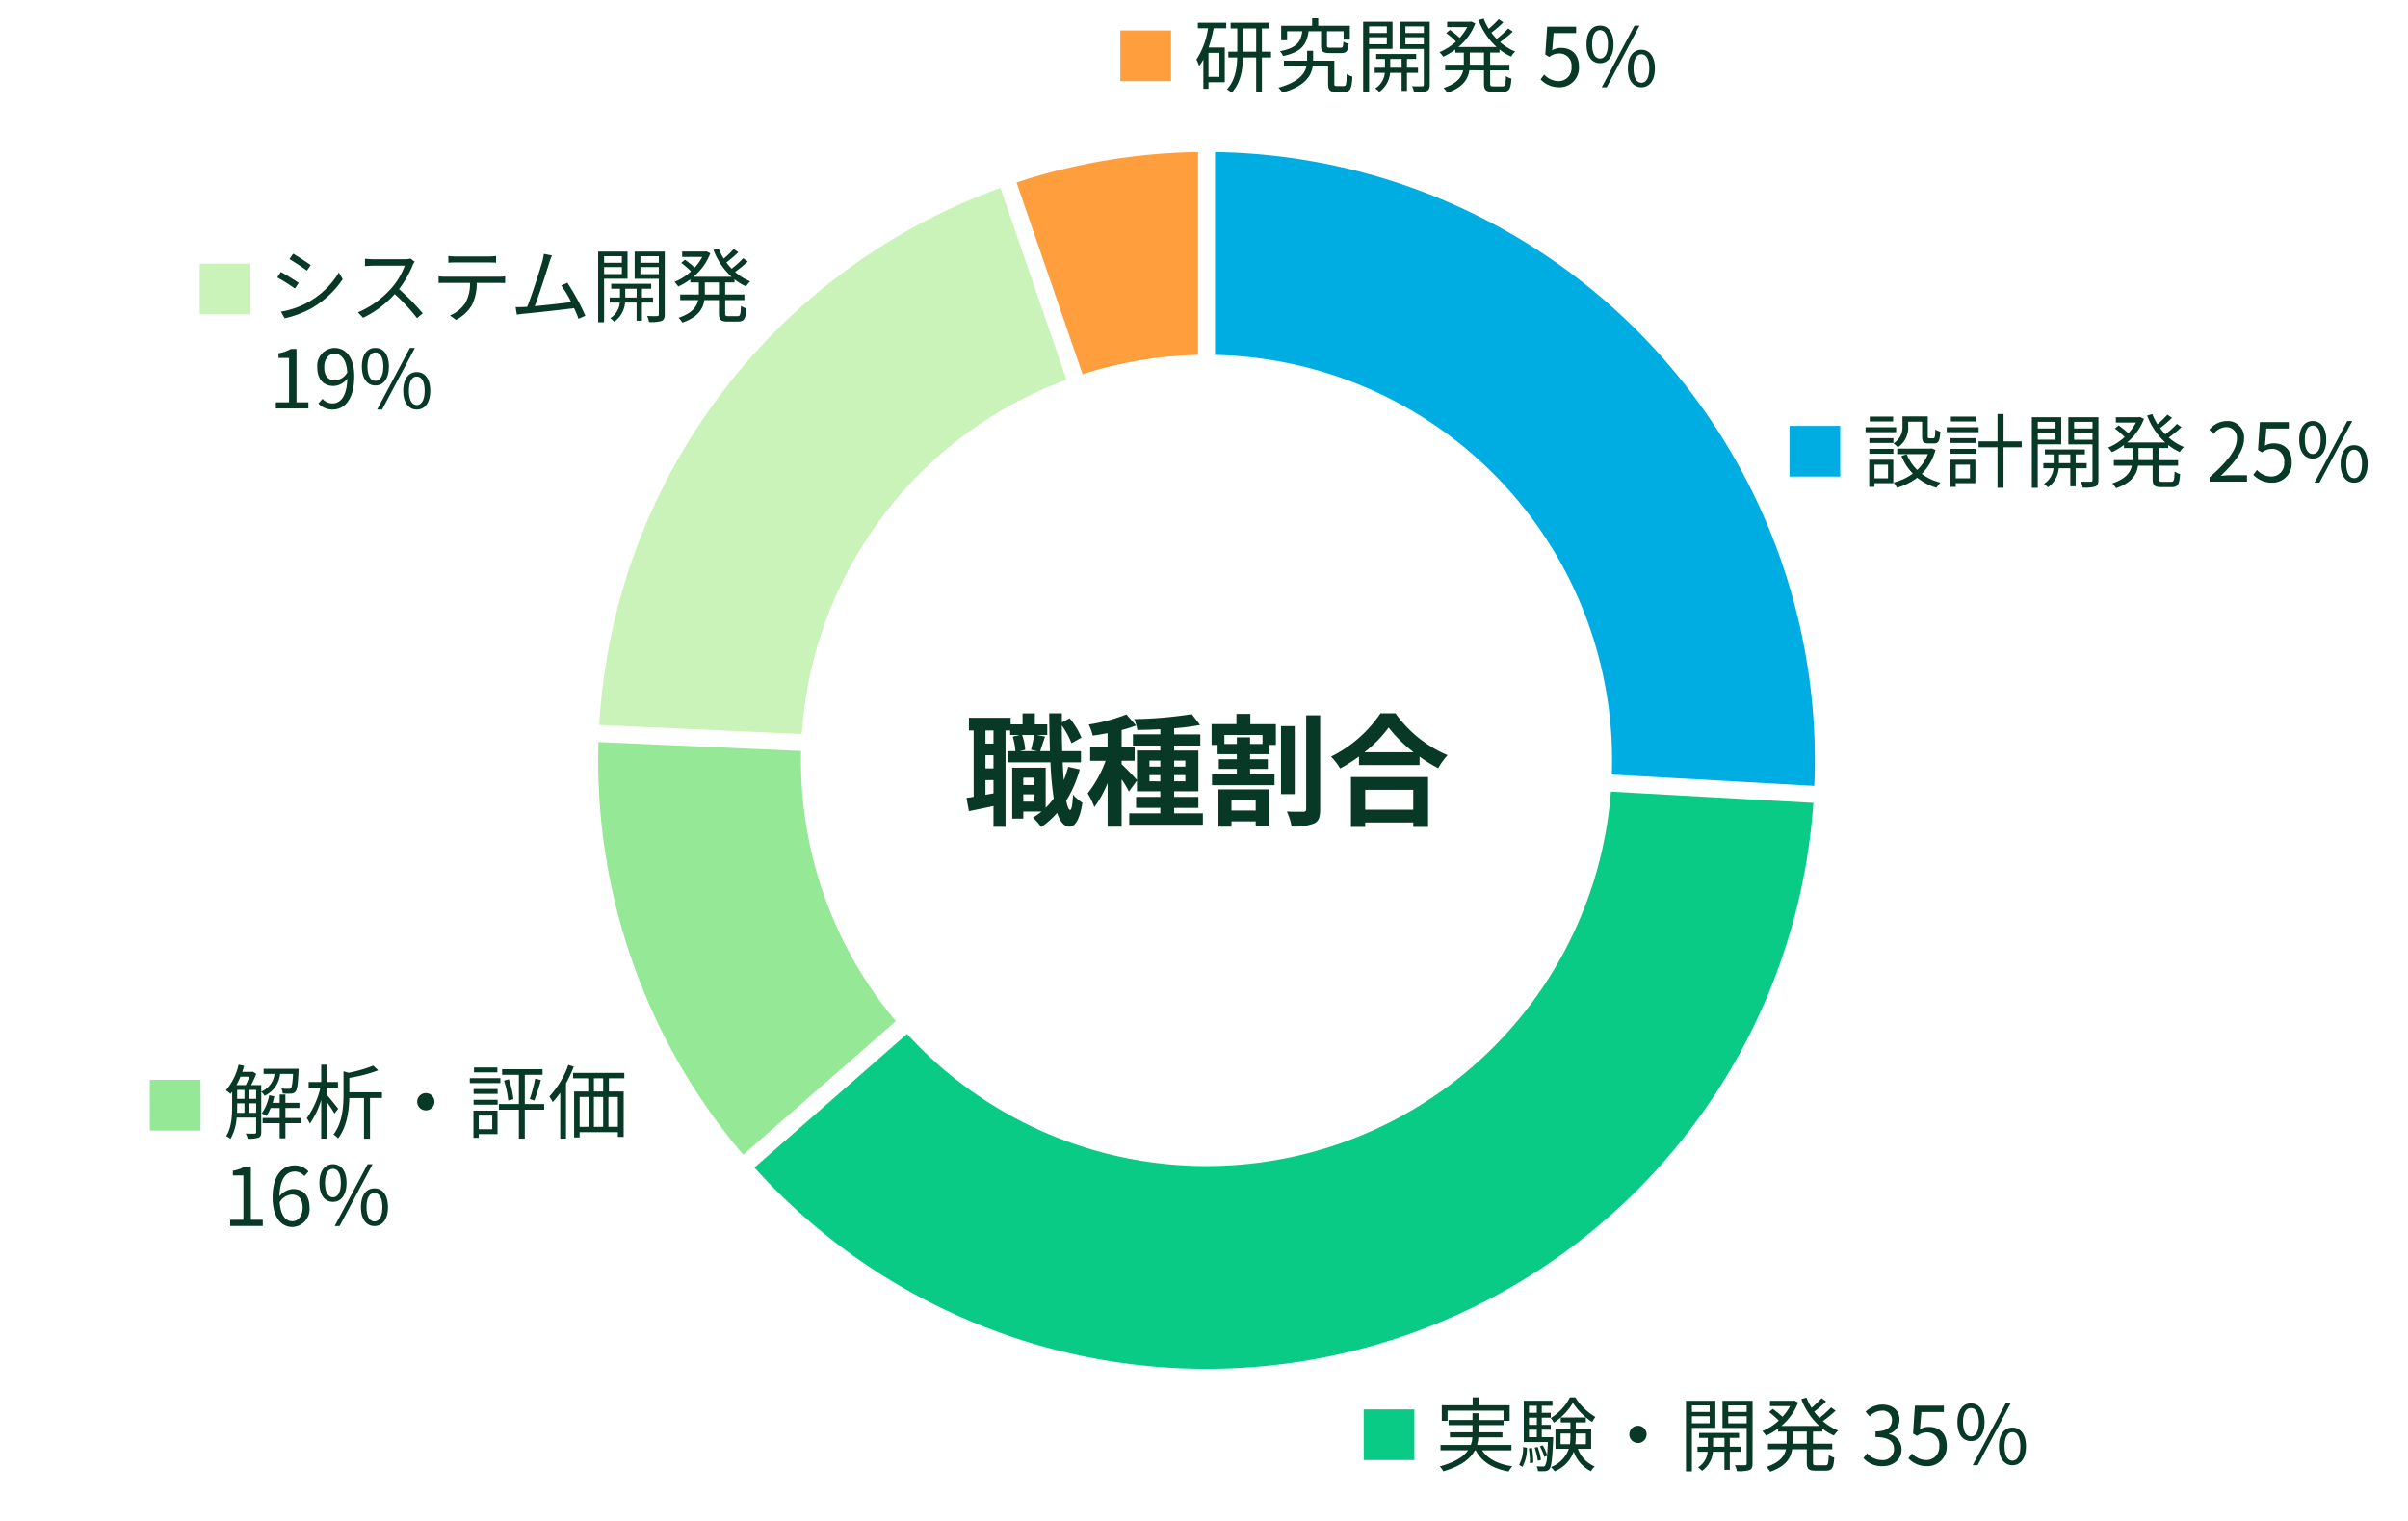 <svg xmlns="http://www.w3.org/2000/svg" xmlns:xlink="http://www.w3.org/1999/xlink" width="475" height="300" viewBox="0 0 475 300">
  <defs>
    <clipPath id="clip-path">
      <rect id="長方形_56998" data-name="長方形 56998" width="475" height="300" transform="translate(866 1037)" fill="none" stroke="#707070" stroke-width="1"/>
    </clipPath>
  </defs>
  <g id="placement_img_occupation" transform="translate(-866 -1037)" clip-path="url(#clip-path)">
    <g id="グループ_204314" data-name="グループ 204314">
      <g id="グループ_86707" data-name="グループ 86707" transform="translate(4 2)">
        <path id="パス_35750" data-name="パス 35750" d="M.7,0H8.08V-1.264H4.832c-.592,0-1.312.064-1.92.112C5.664-3.76,7.5-6.144,7.5-8.48A3.218,3.218,0,0,0,4.1-11.952,4.486,4.486,0,0,0,.64-10.224l.848.832a3.284,3.284,0,0,1,2.432-1.36,2.062,2.062,0,0,1,2.16,2.32C6.08-6.416,4.384-4.08.7-.864ZM13.056.208A3.809,3.809,0,0,0,16.9-3.824c0-2.576-1.584-3.728-3.536-3.728a3.411,3.411,0,0,0-1.744.464L11.9-10.48h4.432v-1.264H10.624l-.368,5.5.784.48a3.191,3.191,0,0,1,1.952-.688,2.373,2.373,0,0,1,2.432,2.672,2.535,2.535,0,0,1-2.5,2.768,3.858,3.858,0,0,1-2.88-1.3l-.72.96A4.982,4.982,0,0,0,13.056.208ZM21.04-4.544c1.616,0,2.672-1.36,2.672-3.728,0-2.352-1.056-3.68-2.672-3.68-1.6,0-2.656,1.328-2.656,3.68C18.384-5.9,19.44-4.544,21.04-4.544Zm0-.912c-.912,0-1.552-.944-1.552-2.816s.64-2.784,1.552-2.784c.928,0,1.568.912,1.568,2.784S21.968-5.456,21.04-5.456ZM21.392.208h.976l6.48-12.16h-.992Zm7.824,0c1.6,0,2.656-1.344,2.656-3.712,0-2.352-1.056-3.68-2.656-3.68S26.544-5.856,26.544-3.5C26.544-1.136,27.616.208,29.216.208Zm0-.9c-.928,0-1.552-.944-1.552-2.816s.624-2.784,1.552-2.784c.912,0,1.552.912,1.552,2.784S30.128-.688,29.216-.688Z" transform="translate(1297.16 1130)" fill="#083927"/>
        <path id="パス_35749" data-name="パス 35749" d="M6.112-12.832H1.5v.96H6.112Zm.592,2.1H.672v.976H6.7ZM5.1-3.344V-.656H2.432V-3.344Zm1.04-.976H1.392V1.04h1.04V.3H6.144ZM1.424-5.5H6.16v-.96H1.424Zm0-2.128H6.16v-.944H1.424Zm7.664-4.192h2.736v2.848c0,1.136.288,1.44,1.264,1.44h1.1c.848,0,1.136-.464,1.232-2.336a2.641,2.641,0,0,1-.992-.432c-.032,1.536-.1,1.744-.384,1.744h-.8c-.256,0-.3-.064-.3-.416v-3.9H7.952v1.92A3.69,3.69,0,0,1,6.176-7.552a5.79,5.79,0,0,1,.864.784,4.689,4.689,0,0,0,2.048-4.176ZM13.7-6.56l-.208.048H6.912v1.088H12.96a8.52,8.52,0,0,1-2.1,3.12A8.954,8.954,0,0,1,8.8-5.392l-1.056.32a10.8,10.8,0,0,0,2.24,3.488A10.885,10.885,0,0,1,6.208.176a4.146,4.146,0,0,1,.64,1.04A12.245,12.245,0,0,0,10.864-.768,10.9,10.9,0,0,0,14.672,1.2,5.1,5.1,0,0,1,15.44.192a10.159,10.159,0,0,1-3.68-1.728,10.383,10.383,0,0,0,2.7-4.72Zm8.688-6.272H17.5v.96h4.88Zm.592,2.1h-6.3v.976h6.3ZM21.264-3.344V-.656h-2.8V-3.344Zm1.072-.976H17.408V1.04h1.056V.3h3.872ZM17.424-5.5h4.96v-.96h-4.96Zm0-2.128h4.96v-.944h-4.96Zm14.048-.32H27.888v-5.392H26.7v5.392H22.96v1.168H26.7v8h1.184v-8h3.584Zm6.672-3.84v1.3h-3.5v-1.3Zm-3.5,3.52V-9.648h3.5v1.376Zm4.624.912V-12.7H33.472V1.232H34.64V-7.36Zm-.448,3.712V-5.376h2.24v1.728ZM44.288-2.64V-3.648H42.112V-5.376h1.824v-.976H36.048v.976h1.728v1.728H35.744V-2.64h2A4.027,4.027,0,0,1,35.856.432a4.166,4.166,0,0,1,.784.7A5.132,5.132,0,0,0,38.784-2.64h2.272V.928h1.056V-2.64Zm-2.48-5.616V-9.648H45.44v1.392Zm3.632-3.536v1.3H41.808v-1.3Zm1.168-.912H40.672v5.36H45.44V-.336c0,.256-.08.352-.336.352C44.864.032,44,.032,43.12,0A3.931,3.931,0,0,1,43.5,1.184a7.431,7.431,0,0,0,2.48-.208c.464-.208.624-.592.624-1.3ZM57.3-4.24H54.512V-6.624H57.3Zm3.072-2.384v-.608A10.179,10.179,0,0,0,62.656-5.84a4.9,4.9,0,0,1,.816-.992A10.4,10.4,0,0,1,60.48-8.688a25.683,25.683,0,0,0,2.512-2.064l-.9-.64a19.681,19.681,0,0,1-2.288,2.064,12.823,12.823,0,0,1-1.04-1.232,21.212,21.212,0,0,0,2.352-2.016l-.9-.64a20.527,20.527,0,0,1-1.968,1.9,11.86,11.86,0,0,1-1.008-2.016l-1.024.3a13.788,13.788,0,0,0,3.568,5.3h-7.52a11.164,11.164,0,0,0,3.328-4.64l-.784-.384-.208.048h-4.56v1.056h3.968a11.208,11.208,0,0,1-1.488,2.112A22.249,22.249,0,0,0,50.592-11.1l-.736.624a16.96,16.96,0,0,1,1.92,1.68,11.066,11.066,0,0,1-3.248,2.08,6.436,6.436,0,0,1,.736.9,13.11,13.11,0,0,0,2.384-1.408v.608h1.68V-4.24h-3.68v1.1H53.2C52.912-1.808,52-.544,49.328.352a4.643,4.643,0,0,1,.752.944c3.136-1.088,4.08-2.72,4.336-4.432H57.3v2.56c0,1.312.352,1.664,1.7,1.664h2.1c1.168,0,1.5-.56,1.616-2.592A3.278,3.278,0,0,1,61.632-2c-.064,1.712-.144,2.032-.64,2.032H59.168c-.544,0-.64-.1-.64-.592V-3.136H62.32v-1.1H58.528V-6.624Z" transform="translate(1229.328 1130)" fill="#083927"/>
        <rect id="長方形_56815" data-name="長方形 56815" width="10" height="10" transform="translate(1215 1119)" fill="#00ade3"/>
      </g>
      <g id="グループ_86705" data-name="グループ 86705" transform="translate(-88 26)">
        <path id="パス_35752" data-name="パス 35752" d="M4.224.208c2.08,0,3.76-1.248,3.76-3.344A3.017,3.017,0,0,0,5.5-6.112v-.064a2.929,2.929,0,0,0,2.08-2.832c0-1.856-1.44-2.944-3.408-2.944A4.7,4.7,0,0,0,.9-10.544l.784.928a3.424,3.424,0,0,1,2.432-1.136A1.8,1.8,0,0,1,6.1-8.9c0,1.264-.832,2.24-3.248,2.24v1.12c2.7,0,3.648.944,3.648,2.336A2.163,2.163,0,0,1,4.112-1.008,3.877,3.877,0,0,1,1.2-2.352l-.736.96A4.855,4.855,0,0,0,4.224.208Zm8.832,0A3.809,3.809,0,0,0,16.9-3.824c0-2.576-1.584-3.728-3.536-3.728a3.411,3.411,0,0,0-1.744.464L11.9-10.48h4.432v-1.264H10.624l-.368,5.5.784.48a3.191,3.191,0,0,1,1.952-.688,2.373,2.373,0,0,1,2.432,2.672,2.535,2.535,0,0,1-2.5,2.768,3.858,3.858,0,0,1-2.88-1.3l-.72.96A4.982,4.982,0,0,0,13.056.208Zm8.624-4.96c1.6,0,2.672-1.36,2.672-3.728,0-2.352-1.072-3.7-2.672-3.7-1.616,0-2.672,1.344-2.672,3.7C19.008-6.112,20.064-4.752,21.68-4.752Zm0-.912c-.928,0-1.568-.944-1.568-2.816,0-1.888.64-2.784,1.568-2.784s1.552.9,1.552,2.784C23.232-6.608,22.608-5.664,21.68-5.664ZM29.856.016c1.616,0,2.672-1.36,2.672-3.728,0-2.352-1.056-3.7-2.672-3.7-1.6,0-2.656,1.344-2.656,3.7C27.2-1.344,28.256.016,29.856.016Zm0-.912C28.928-.9,28.3-1.84,28.3-3.712S28.928-6.5,29.856-6.5c.944,0,1.568.912,1.568,2.784S30.8-.9,29.856-.9Zm-7.84.912h.976l6.5-12.192h-.976Z" transform="translate(1321.112 1300)" fill="#083927"/>
        <path id="パス_35751" data-name="パス 35751" d="M15.04-2.928V-3.984H8.256a7.047,7.047,0,0,0,.256-1.5h4.752V-6.48H8.544V-7.9h4.944v-.848h1.2v-3.072H8.576v-1.552H7.392v1.552H1.3v3.072H2.448v-2h11.04v1.84H8.544V-10.24H7.36v1.328H2.64V-7.9H7.36V-6.48H2.9v.992H7.328a5.032,5.032,0,0,1-.3,1.5H1.056v1.056H6.48C5.648-1.728,4.016-.608.9.256a4.7,4.7,0,0,1,.72.96C5.264.128,7.008-1.344,7.84-2.928h.144C9.2-.64,11.376.7,14.5,1.248a4.55,4.55,0,0,1,.72-1.024c-2.784-.4-4.832-1.44-5.968-3.152ZM26.576-13.376A10.225,10.225,0,0,1,22.8-9.3a4.348,4.348,0,0,1,.592.928A12.056,12.056,0,0,0,27.168-12.3a13.033,13.033,0,0,0,3.808,3.792A7.1,7.1,0,0,1,31.6-9.52a11.355,11.355,0,0,1-3.952-3.856ZM17.216.336A7.7,7.7,0,0,0,18.1-3.44l-.752-.144a7.1,7.1,0,0,1-.8,3.536Zm1.248-3.648a15.937,15.937,0,0,1,.224,2.928l.656-.1a16.07,16.07,0,0,0-.256-2.912Zm.032-3.68h1.552V-5.52H18.5Zm1.552-4.72v1.376H18.5v-1.376Zm0,3.76H18.5V-9.376h1.552Zm.976,2.432V-6.992H22.8v-.96H21.024V-9.376H22.8v-.96H21.024v-1.376h2.112V-12.72H17.472v8.16H22.24c-.048,1.072-.1,1.92-.16,2.576a9.629,9.629,0,0,0-.864-1.936l-.56.208a9.288,9.288,0,0,1,.864,2.08l.544-.224A4.6,4.6,0,0,1,21.68.112a.479.479,0,0,1-.432.16c-.208,0-.7,0-1.248-.032a2.386,2.386,0,0,1,.272.944,10.427,10.427,0,0,0,1.424,0,1.145,1.145,0,0,0,.848-.416c.368-.48.56-1.888.72-5.824.016-.16.016-.464.016-.464Zm-.16,4.48a11.485,11.485,0,0,0-.656-2.544l-.592.128A12.489,12.489,0,0,1,20.24-.88Zm3.872-3.1v-2.1h1.936v.528a10.443,10.443,0,0,1-.1,1.568Zm4.992-2.1v2.1h-2.08a12.607,12.607,0,0,0,.08-1.552V-6.24Zm1.04,3.008V-7.168h-3.04V-8.432h1.984v-.976H24.768v.976h1.9v1.264H23.728v3.936h2.64A5.96,5.96,0,0,1,22.816.384a4.072,4.072,0,0,1,.752.832,6.633,6.633,0,0,0,3.76-3.872A6.815,6.815,0,0,0,30.72,1.2a4.34,4.34,0,0,1,.752-.944,6.011,6.011,0,0,1-3.328-3.488ZM40-7.776a1.687,1.687,0,0,0-1.7,1.7,1.687,1.687,0,0,0,1.7,1.7,1.687,1.687,0,0,0,1.7-1.7A1.687,1.687,0,0,0,40-7.776Zm14.144-4.016v1.3h-3.5v-1.3Zm-3.5,3.52V-9.648h3.5v1.376Zm4.624.912V-12.7H49.472V1.232H50.64V-7.36Zm-.448,3.712V-5.376h2.24v1.728ZM60.288-2.64V-3.648H58.112V-5.376h1.824v-.976H52.048v.976h1.728v1.728H51.744V-2.64h2A4.027,4.027,0,0,1,51.856.432a4.166,4.166,0,0,1,.784.7A5.132,5.132,0,0,0,54.784-2.64h2.272V.928h1.056V-2.64Zm-2.48-5.616V-9.648H61.44v1.392Zm3.632-3.536v1.3H57.808v-1.3Zm1.168-.912H56.672v5.36H61.44V-.336c0,.256-.08.352-.336.352C60.864.032,60,.032,59.12,0A3.931,3.931,0,0,1,59.5,1.184a7.431,7.431,0,0,0,2.48-.208c.464-.208.624-.592.624-1.3ZM73.3-4.24H70.512V-6.624H73.3Zm3.072-2.384v-.608A10.179,10.179,0,0,0,78.656-5.84a4.905,4.905,0,0,1,.816-.992A10.4,10.4,0,0,1,76.48-8.688a25.685,25.685,0,0,0,2.512-2.064l-.9-.64a19.681,19.681,0,0,1-2.288,2.064,12.823,12.823,0,0,1-1.04-1.232,21.212,21.212,0,0,0,2.352-2.016l-.9-.64a20.527,20.527,0,0,1-1.968,1.9,11.86,11.86,0,0,1-1.008-2.016l-1.024.3a13.788,13.788,0,0,0,3.568,5.3h-7.52a11.164,11.164,0,0,0,3.328-4.64l-.784-.384-.208.048h-4.56v1.056h3.968a11.208,11.208,0,0,1-1.488,2.112A22.249,22.249,0,0,0,66.592-11.1l-.736.624a16.961,16.961,0,0,1,1.92,1.68,11.066,11.066,0,0,1-3.248,2.08,6.436,6.436,0,0,1,.736.9,13.11,13.11,0,0,0,2.384-1.408v.608h1.68V-4.24h-3.68v1.1H69.2C68.912-1.808,68-.544,65.328.352a4.644,4.644,0,0,1,.752.944c3.136-1.088,4.08-2.72,4.336-4.432H73.3v2.56c0,1.312.352,1.664,1.7,1.664h2.1c1.168,0,1.5-.56,1.616-2.592A3.278,3.278,0,0,1,77.632-2c-.064,1.712-.144,2.032-.64,2.032H75.168c-.544,0-.64-.1-.64-.592V-3.136H78.32v-1.1H74.528V-6.624Z" transform="translate(1237.104 1300)" fill="#083927"/>
        <rect id="長方形_56820" data-name="長方形 56820" width="10" height="10" transform="translate(1223 1289)" fill="#09cb85"/>
      </g>
      <g id="グループ_86712" data-name="グループ 86712" transform="translate(19 -21)">
        <path id="パス_35748" data-name="パス 35748" d="M4.176.208a3.809,3.809,0,0,0,3.84-4.032c0-2.576-1.584-3.728-3.536-3.728a3.411,3.411,0,0,0-1.744.464l.288-3.392H7.456v-1.264H1.744l-.368,5.5.784.48a3.191,3.191,0,0,1,1.952-.688A2.373,2.373,0,0,1,6.544-3.776a2.535,2.535,0,0,1-2.5,2.768,3.858,3.858,0,0,1-2.88-1.3l-.72.96A4.982,4.982,0,0,0,4.176.208ZM12.16-4.544c1.616,0,2.672-1.36,2.672-3.728,0-2.352-1.056-3.68-2.672-3.68-1.6,0-2.656,1.328-2.656,3.68C9.5-5.9,10.56-4.544,12.16-4.544Zm0-.912c-.912,0-1.552-.944-1.552-2.816s.64-2.784,1.552-2.784c.928,0,1.568.912,1.568,2.784S13.088-5.456,12.16-5.456ZM12.512.208h.976l6.48-12.16h-.992Zm7.824,0c1.6,0,2.656-1.344,2.656-3.712,0-2.352-1.056-3.68-2.656-3.68S17.664-5.856,17.664-3.5C17.664-1.136,18.736.208,20.336.208Zm0-.9c-.928,0-1.552-.944-1.552-2.816s.624-2.784,1.552-2.784c.912,0,1.552.912,1.552,2.784S21.248-.688,20.336-.688Z" transform="translate(1150.448 1075)" fill="#083927"/>
        <path id="パス_35747" data-name="パス 35747" d="M5.12-1.856H2.96v-4.72H5.12ZM.864-11.424h2A15.051,15.051,0,0,1,.576-5.248,7.522,7.522,0,0,1,1.12-3.984a9.278,9.278,0,0,0,.832-1.28V.5H2.96V-.784H6.176V-7.632H2.992a29.849,29.849,0,0,0,.992-3.792h2.48v-1.088H.864ZM9.776-6.8v-4.592h2.592V-6.8Zm5.52,0H13.5v-4.592h1.488v-1.12H7.328v1.12H8.64V-6.8H6.88v1.136H8.624C8.576-3.52,8.224-1.1,6.592.608a4.293,4.293,0,0,1,.9.688C9.3-.576,9.712-3.232,9.76-5.664h2.608v6.88H13.5v-6.88H15.3Zm9.872-4.032v2.816c0,1.168.32,1.488,1.712,1.488h2.24c1.04,0,1.376-.368,1.5-1.824A3.289,3.289,0,0,1,29.568-8.8c-.032,1.056-.128,1.216-.56,1.216h-2c-.576,0-.672-.064-.672-.448v-2.8h3.28v1.648h1.232V-11.92h-6.24v-1.472h-1.2v1.472H17.3v2.864h1.168v-1.776h2.992c-.288,2.128-1.12,3.312-4.4,3.936a2.98,2.98,0,0,1,.608.944c3.664-.768,4.672-2.256,5.04-4.88ZM28.3-.032c-.448,0-.512-.064-.512-.5v-4.5H23.6V-6.976H22.416v1.952H17.84v1.1h4.448C21.952-2.432,20.72-.8,16.752.288a5.5,5.5,0,0,1,.8.976C21.984,0,23.232-2.016,23.52-3.92h3.04V-.528c0,1.312.352,1.648,1.568,1.648h1.664c1.1,0,1.44-.608,1.552-3.024a3.405,3.405,0,0,1-1.12-.512c-.048,2.08-.128,2.384-.56,2.384Zm9.84-11.76v1.3h-3.5v-1.3Zm-3.5,3.52V-9.648h3.5v1.376Zm4.624.912V-12.7H33.472V1.232H34.64V-7.36Zm-.448,3.712V-5.376h2.24v1.728ZM44.288-2.64V-3.648H42.112V-5.376h1.824v-.976H36.048v.976h1.728v1.728H35.744V-2.64h2A4.027,4.027,0,0,1,35.856.432a4.166,4.166,0,0,1,.784.7A5.132,5.132,0,0,0,38.784-2.64h2.272V.928h1.056V-2.64Zm-2.48-5.616V-9.648H45.44v1.392Zm3.632-3.536v1.3H41.808v-1.3Zm1.168-.912H40.672v5.36H45.44V-.336c0,.256-.08.352-.336.352C44.864.032,44,.032,43.12,0A3.931,3.931,0,0,1,43.5,1.184a7.431,7.431,0,0,0,2.48-.208c.464-.208.624-.592.624-1.3ZM57.3-4.24H54.512V-6.624H57.3Zm3.072-2.384v-.608A10.179,10.179,0,0,0,62.656-5.84a4.9,4.9,0,0,1,.816-.992A10.4,10.4,0,0,1,60.48-8.688a25.683,25.683,0,0,0,2.512-2.064l-.9-.64a19.681,19.681,0,0,1-2.288,2.064,12.823,12.823,0,0,1-1.04-1.232,21.212,21.212,0,0,0,2.352-2.016l-.9-.64a20.527,20.527,0,0,1-1.968,1.9,11.86,11.86,0,0,1-1.008-2.016l-1.024.3a13.788,13.788,0,0,0,3.568,5.3h-7.52a11.164,11.164,0,0,0,3.328-4.64l-.784-.384-.208.048h-4.56v1.056h3.968a11.208,11.208,0,0,1-1.488,2.112A22.249,22.249,0,0,0,50.592-11.1l-.736.624a16.96,16.96,0,0,1,1.92,1.68,11.066,11.066,0,0,1-3.248,2.08,6.436,6.436,0,0,1,.736.9,13.11,13.11,0,0,0,2.384-1.408v.608h1.68V-4.24h-3.68v1.1H53.2C52.912-1.808,52-.544,49.328.352a4.643,4.643,0,0,1,.752.944c3.136-1.088,4.08-2.72,4.336-4.432H57.3v2.56c0,1.312.352,1.664,1.7,1.664h2.1c1.168,0,1.5-.56,1.616-2.592A3.278,3.278,0,0,1,61.632-2c-.064,1.712-.144,2.032-.64,2.032H59.168c-.544,0-.64-.1-.64-.592V-3.136H62.32v-1.1H58.528V-6.624Z" transform="translate(1082.424 1075)" fill="#083927"/>
        <rect id="長方形_56821" data-name="長方形 56821" width="10" height="10" transform="translate(1068 1064)" fill="#ff9e3d"/>
      </g>
      <g id="グループ_86711" data-name="グループ 86711" transform="translate(3 -45)">
        <g id="グループ_204312" data-name="グループ 204312" transform="translate(0 4)">
          <path id="パス_35756" data-name="パス 35756" d="M1.408,0H7.84V-1.216H5.488V-11.744H4.368a7.065,7.065,0,0,1-2.432.848v.928h2.08v8.752H1.408ZM10.96-8.144c0-1.6.864-2.656,1.984-2.656,1.5,0,2.4,1.28,2.56,3.7a3.074,3.074,0,0,1-2.448,1.568C11.664-5.536,10.96-6.56,10.96-8.144ZM12.624.208c2.208,0,4.256-1.824,4.256-6.576,0-3.728-1.68-5.584-3.936-5.584a3.522,3.522,0,0,0-3.36,3.808c0,2.432,1.28,3.7,3.232,3.7a3.649,3.649,0,0,0,2.7-1.44c-.112,3.632-1.424,4.88-2.944,4.88a2.587,2.587,0,0,1-1.952-.9l-.816.912A3.732,3.732,0,0,0,12.624.208ZM21.04-4.544c1.616,0,2.672-1.36,2.672-3.728,0-2.352-1.056-3.68-2.672-3.68-1.6,0-2.656,1.328-2.656,3.68C18.384-5.9,19.44-4.544,21.04-4.544Zm0-.912c-.912,0-1.552-.944-1.552-2.816s.64-2.784,1.552-2.784c.928,0,1.568.912,1.568,2.784S21.968-5.456,21.04-5.456ZM21.392.208h.976l6.48-12.16h-.992Zm7.824,0c1.6,0,2.656-1.344,2.656-3.712,0-2.352-1.056-3.68-2.656-3.68S26.544-5.856,26.544-3.5C26.544-1.136,27.616.208,29.216.208Zm0-.9c-.928,0-1.552-.944-1.552-2.816s.624-2.784,1.552-2.784c.912,0,1.552.912,1.552,2.784S30.128-.688,29.216-.688Z" transform="translate(916 1158.576)" fill="#083927"/>
          <path id="パス_35755" data-name="パス 35755" d="M4.816-12.288,4.1-11.216c.944.544,2.672,1.7,3.44,2.272l.752-1.088C7.6-10.544,5.76-11.76,4.816-12.288ZM2.416-.848l.736,1.3A19.918,19.918,0,0,0,8.464-1.536a18.644,18.644,0,0,0,6.144-5.728L13.84-8.576A16.318,16.318,0,0,1,7.776-2.72,17,17,0,0,1,2.416-.848ZM2.4-8.688,1.7-7.6A35.07,35.07,0,0,1,5.184-5.408l.736-1.12C5.216-7.04,3.344-8.176,2.4-8.688ZM28.8-10.7l-.816-.624a4.381,4.381,0,0,1-1.2.128H20.608c-.48,0-1.392-.064-1.616-.1V-9.84c.176-.016,1.056-.08,1.616-.08h6.24a14.079,14.079,0,0,1-2.656,4.448A18.3,18.3,0,0,1,17.6-.72L18.624.352a20.284,20.284,0,0,0,6.24-4.672,36.942,36.942,0,0,1,4.4,4.752l1.12-.96a44.383,44.383,0,0,0-4.672-4.784A20.25,20.25,0,0,0,28.4-10,4.59,4.59,0,0,1,28.8-10.7Zm6.64-1.136v1.328c.4-.032.928-.048,1.456-.048H43.36c.464,0,1.024.016,1.488.048V-11.84a11.805,11.805,0,0,1-1.488.1H36.88A13.31,13.31,0,0,1,35.44-11.84ZM33.52-7.824V-6.5c.448-.032.912-.032,1.392-.032h4.8a7.746,7.746,0,0,1-.928,3.968A6.623,6.623,0,0,1,35.76-.112l1.184.88A7.808,7.808,0,0,0,40.1-2.16a9.685,9.685,0,0,0,.944-4.368h4.352c.384,0,.9.016,1.248.032V-7.824a8.577,8.577,0,0,1-1.248.08H34.912A12.79,12.79,0,0,1,33.52-7.824Zm22.352-4.112-1.6-.32a10.067,10.067,0,0,1-.3,1.536c-.448,1.568-2.08,6.688-2.976,8.9-.288.016-.56.032-.8.048-.464.016-1.008.032-1.488.016l.24,1.488c.464-.064.928-.144,1.328-.176,2.144-.192,7.5-.784,9.968-1.1.368.784.672,1.52.88,2.1l1.344-.608a45.08,45.08,0,0,0-3.552-6.512l-1.2.544a22.724,22.724,0,0,1,1.952,3.28c-1.76.24-4.832.576-7.184.8.8-2.08,2.384-6.992,2.848-8.5C55.536-11.12,55.712-11.536,55.872-11.936Zm13.792.144v1.3h-3.5v-1.3Zm-3.5,3.52V-9.648h3.5v1.376Zm4.624.912V-12.7H64.992V1.232H66.16V-7.36Zm-.448,3.712V-5.376h2.24v1.728ZM75.808-2.64V-3.648H73.632V-5.376h1.824v-.976H67.568v.976H69.3v1.728H67.264V-2.64h2A4.027,4.027,0,0,1,67.376.432a4.166,4.166,0,0,1,.784.7A5.132,5.132,0,0,0,70.3-2.64h2.272V.928h1.056V-2.64Zm-2.48-5.616V-9.648H76.96v1.392Zm3.632-3.536v1.3H73.328v-1.3Zm1.168-.912H72.192v5.36H76.96V-.336c0,.256-.08.352-.336.352-.24.016-1.1.016-1.984-.016a3.931,3.931,0,0,1,.384,1.184A7.431,7.431,0,0,0,77.5.976c.464-.208.624-.592.624-1.3ZM88.816-4.24H86.032V-6.624h2.784Zm3.072-2.384v-.608A10.179,10.179,0,0,0,94.176-5.84a4.905,4.905,0,0,1,.816-.992A10.4,10.4,0,0,1,92-8.688a25.685,25.685,0,0,0,2.512-2.064l-.9-.64a19.681,19.681,0,0,1-2.288,2.064,12.823,12.823,0,0,1-1.04-1.232,21.212,21.212,0,0,0,2.352-2.016l-.9-.64a20.527,20.527,0,0,1-1.968,1.9,11.86,11.86,0,0,1-1.008-2.016l-1.024.3a13.788,13.788,0,0,0,3.568,5.3h-7.52a11.164,11.164,0,0,0,3.328-4.64l-.784-.384-.208.048h-4.56v1.056h3.968a11.208,11.208,0,0,1-1.488,2.112A22.249,22.249,0,0,0,82.112-11.1l-.736.624A16.961,16.961,0,0,1,83.3-8.8a11.066,11.066,0,0,1-3.248,2.08,6.436,6.436,0,0,1,.736.9,13.11,13.11,0,0,0,2.384-1.408v.608h1.68V-4.24h-3.68v1.1H84.72c-.288,1.328-1.2,2.592-3.872,3.488A4.644,4.644,0,0,1,81.6,1.3c3.136-1.088,4.08-2.72,4.336-4.432h2.88v2.56c0,1.312.352,1.664,1.7,1.664h2.1c1.168,0,1.5-.56,1.616-2.592A3.278,3.278,0,0,1,93.152-2c-.064,1.712-.144,2.032-.64,2.032H90.688c-.544,0-.64-.1-.64-.592V-3.136H93.84v-1.1H90.048V-6.624Z" transform="translate(916 1140.328)" fill="#083927"/>
        </g>
        <rect id="長方形_56822" data-name="長方形 56822" width="10" height="10" transform="translate(902.408 1134)" fill="#c9f3b8"/>
      </g>
      <g id="グループ_86709" data-name="グループ 86709" transform="translate(1 -7)">
        <g id="グループ_204313" data-name="グループ 204313" transform="translate(0 4)">
          <path id="パス_35754" data-name="パス 35754" d="M1.408,0H7.84V-1.216H5.488V-11.744H4.368a7.065,7.065,0,0,1-2.432.848v.928h2.08v8.752H1.408Zm12.16-6.192c1.424,0,2.128,1.008,2.128,2.592,0,1.6-.88,2.672-2,2.672-1.472,0-2.352-1.328-2.528-3.76A3.032,3.032,0,0,1,13.568-6.192ZM13.7.208A3.522,3.522,0,0,0,17.056-3.6c0-2.448-1.264-3.68-3.248-3.68a3.648,3.648,0,0,0-2.672,1.424c.064-3.648,1.424-4.88,3.024-4.88a2.48,2.48,0,0,1,1.888.9l.8-.912a3.6,3.6,0,0,0-2.736-1.2c-2.272,0-4.336,1.76-4.336,6.352C9.776-1.728,11.44.208,13.7.208Zm7.984-4.96c1.6,0,2.672-1.36,2.672-3.728,0-2.352-1.072-3.7-2.672-3.7-1.616,0-2.672,1.344-2.672,3.7C19.008-6.112,20.064-4.752,21.68-4.752Zm0-.912c-.928,0-1.568-.944-1.568-2.816,0-1.888.64-2.784,1.568-2.784s1.552.9,1.552,2.784C23.232-6.608,22.608-5.664,21.68-5.664ZM29.856.016c1.616,0,2.672-1.36,2.672-3.728,0-2.352-1.056-3.7-2.672-3.7-1.6,0-2.656,1.344-2.656,3.7C27.2-1.344,28.256.016,29.856.016Zm0-.912C28.928-.9,28.3-1.84,28.3-3.712S28.928-6.5,29.856-6.5c.944,0,1.568.912,1.568,2.784S30.8-.9,29.856-.9Zm-7.84.912h.976l6.5-12.192h-.976Z" transform="translate(909 1281.816)" fill="#083927"/>
          <path id="パス_35753" data-name="パス 35753" d="M5.088-3.888V-5.76h1.44v1.872ZM2.784-5.76h1.44v1.872H2.752c.032-.432.032-.864.032-1.248Zm2.4-5.264a14.443,14.443,0,0,1-.7,1.664H2.64a17.9,17.9,0,0,0,.8-1.664Zm-.1,2.608h1.44v1.76H5.088Zm-2.3,0h1.44v1.76H2.784Zm11.024-3.152c-.1,1.856-.24,2.592-.416,2.8-.112.144-.24.16-.448.144a14.35,14.35,0,0,1-1.44-.064,3.05,3.05,0,0,1,.272.992,14.565,14.565,0,0,0,1.648.016,1.089,1.089,0,0,0,.864-.4c.352-.384.48-1.408.608-4.048.016-.144.016-.448.016-.448H8v1.008h2.16a4.378,4.378,0,0,1-2.624,3.5v-1.3h-2a20.913,20.913,0,0,0,1.008-2.208l-.7-.448-.176.048H3.792c.128-.384.256-.784.368-1.184l-1.1-.24A11.739,11.739,0,0,1,.56-8.336a5.877,5.877,0,0,1,.9.72,5.08,5.08,0,0,0,.336-.432v2.912C1.792-3.344,1.68-.976.608.7a3.5,3.5,0,0,1,.848.544A9.574,9.574,0,0,0,2.688-2.96h3.84V-.08c0,.208-.08.272-.3.288C6.016.224,5.3.224,4.464.192A3.722,3.722,0,0,1,4.848,1.2a6.167,6.167,0,0,0,2.144-.192C7.408.832,7.536.5,7.536-.08V-8.048a3.065,3.065,0,0,1,.64.8,5.273,5.273,0,0,0,3.072-4.32ZM15.344-2.88H12.3V-4.848h2.768V-5.872H12.3V-7.5H11.168v1.632H9.776c.128-.416.24-.848.336-1.28L9.1-7.36A9.1,9.1,0,0,1,7.632-3.776a7.117,7.117,0,0,1,.928.5,7.992,7.992,0,0,0,.832-1.568h1.776V-2.88H7.808v1.024h3.36V1.136H12.3V-1.856h3.04ZM22.72-4.7c-.336-.432-1.744-2.176-2.24-2.736V-8.848h2.192v-1.12H20.48v-3.424H19.36v3.424H16.88v1.12H19.2a17.133,17.133,0,0,1-2.688,6.016,7.2,7.2,0,0,1,.624,1.072A17.434,17.434,0,0,0,19.36-6.432V1.2h1.12V-6.032c.56.784,1.216,1.76,1.5,2.288Zm8.624-3.248H24.912v-2.832a29.328,29.328,0,0,0,5.712-1.5L29.616-13.2a26.3,26.3,0,0,1-4.848,1.408l-1.008-.3v4.5c0,2.384-.176,5.6-1.968,7.968a3.551,3.551,0,0,1,.9.784c1.76-2.336,2.16-5.52,2.208-7.968h2.9V1.216h1.184V-6.816h2.368ZM40-7.776a1.687,1.687,0,0,0-1.7,1.7,1.687,1.687,0,0,0,1.7,1.7,1.687,1.687,0,0,0,1.7-1.7A1.687,1.687,0,0,0,40-7.776Zm14.112-5.056H49.5v.96h4.608Zm.592,2.1H48.672v.976H54.7ZM53.1-3.344V-.656H50.432V-3.344Zm1.04-.976H49.392V1.04h1.04V.3h3.712ZM49.424-5.5H54.16v-.96H49.424Zm0-2.128H54.16v-.944H49.424Zm13.92,2H59.52v-5.76h3.5v-1.1H55.04v1.1h3.312v5.76H54.416v1.12h3.936V1.2H59.52V-4.512h3.824Zm-7.92-4.624a19.287,19.287,0,0,1,.832,3.936l1.024-.256a18.292,18.292,0,0,0-.9-3.936Zm5.984,3.92a41.357,41.357,0,0,0,1.28-4.016l-1.12-.288A29.054,29.054,0,0,1,60.5-6.608ZM68.1-13.344A17.678,17.678,0,0,1,64.368-7.12,9.217,9.217,0,0,1,65.024-6a16.4,16.4,0,0,0,1.488-1.856V1.2h1.136V-9.7a25.852,25.852,0,0,0,1.536-3.312ZM74.976-8.1H73.152V-10.7h1.824Zm2.9,6.96H76.016V-7.024h1.856ZM70.336-7.024h1.776v5.888H70.336Zm4.64,0v5.888H73.152V-7.024Zm4.176-3.68v-1.072H69.04V-10.7h2.992V-8.1H69.248V.96h1.088V-.08h7.536V.864h1.152V-8.1H76.112V-10.7Z" transform="translate(909 1263.392)" fill="#083927"/>
        </g>
        <rect id="長方形_56823" data-name="長方形 56823" width="10" height="10" transform="translate(894.56 1257)" fill="#94e896"/>
      </g>
    </g>
    <g id="グループ_204311" data-name="グループ 204311" transform="translate(-9 -24)">
      <g id="Ring_Chart10" data-name="Ring Chart10" transform="translate(3159 12935.99)">
        <path id="パス_26431" data-name="パス 26431" d="M1.677-119.988A120,120,0,0,1,87.189-82.45,120,120,0,0,1,119.895,5.024L79.951,2.791A80,80,0,0,0,58.126-54.967,80,80,0,0,0,1.677-79.982Z" transform="translate(-2046 -11725.002)" fill="#00ade3"/>
        <path id="パス_26432" data-name="パス 26432" d="M119.708,8.373a120,120,0,0,1-80.641,105.09A120,120,0,0,1-89.178,80.3l30.1-26.351a80,80,0,0,0,85.121,21.7,80,80,0,0,0,53.719-69.5Z" transform="translate(-2046 -11724.995)" fill="#09cb85"/>
        <path id="パス_26433" data-name="パス 26433" d="M-91.387,77.772a120,120,0,0,1-28.558-81.4l39.967,1.769A80,80,0,0,0-61.285,51.421Z" transform="translate(-2046 -11724.997)" fill="#94e896"/>
        <path id="パス_26434" data-name="パス 26434" d="M-119.8-6.98A120,120,0,0,1-40.649-112.906l13.024,37.826A80,80,0,0,0-79.83-5.212Z" transform="translate(-2046 -11725.002)" fill="#c9f3b8"/>
        <path id="パス_26435" data-name="パス 26435" d="M-37.477-114a120,120,0,0,1,35.8-5.991v40.006a80,80,0,0,0-22.776,3.811Z" transform="translate(-2046 -11725.002)" fill="#ff9e3d"/>
      </g>
      <path id="パス_35757" data-name="パス 35757" d="M-36.144-2.88V-4.32h2.208v1.44Zm2.208-4.728v1.44h-2.208v-1.44Zm-.072-8.424a24.437,24.437,0,0,1-.624,2.928l1.224.264H-36.84l1.08-.264a10.7,10.7,0,0,0-.624-2.928Zm-8.016,1.7h-1.584V-16.92h1.584Zm-1.584,10.1v-2.9h1.584v2.616Zm1.584-5.208h-1.584v-2.592h1.584Zm14.736-.312a22.654,22.654,0,0,1-.864,2.64q-.144-1.62-.216-3.528h3.6V-12.84h-3.7c-.048-1.608-.072-3.288-.072-5.064a16.46,16.46,0,0,1,1.9,3.5l1.968-1.1A15.1,15.1,0,0,0-27-19.32l-1.536.816v-1.8h-2.5c.024,2.664.072,5.184.144,7.464h-1.92c.264-.768.6-1.848.96-2.88l-1.632-.312h2.064V-18.12h-2.448v-2.16h-2.424v2.16H-38.64v-1.3h-8.232v2.5h.936V-3.84c-.5.1-.984.168-1.416.216l.48,2.616c1.44-.288,3.144-.648,4.848-1.008v4.1h2.376V-16.92h.912v.888h1.9l-1.392.336A12.891,12.891,0,0,1-37.7-12.84h-1.512v2.208h8.424a63.532,63.532,0,0,0,.648,7.1A13.106,13.106,0,0,1-31.728-1.68v-7.9h-6.6V.456h2.184V-.936h3.6a14.45,14.45,0,0,1-1.7,1.2,12.827,12.827,0,0,1,1.632,1.872A16.58,16.58,0,0,0-29.472-.672C-28.9,1.08-28.1,2.04-27.024,2.064c.816,0,1.944-.84,2.544-4.728a8.348,8.348,0,0,1-1.848-1.584c-.1,1.9-.288,3-.576,3-.288-.024-.552-.672-.768-1.824A23.591,23.591,0,0,0-25.008-9.24Zm16.032,2.856V-8.112H-9.12v1.224Zm0-4.08H-9.12v1.176h-2.136Zm7.08,0v1.176H-6.384v-1.176Zm0,4.08H-6.384V-8.112h2.208ZM-6.384-.576v-1.08h4.776v-2.16H-6.384v-1.1h4.776v-8.04H-6.384v-.984h5.16v-2.208h-5.16v-1.2A46.967,46.967,0,0,0-1.272-18L-2.9-20.136a82.055,82.055,0,0,1-11.376.984,7.517,7.517,0,0,1,.624,2.136c1.44-.024,2.976-.072,4.536-.144v1.008h-5.4v2.208h5.4v.984h-4.608v5.808c-.528-.624-2.4-2.568-3.024-3.1v-.7h2.568v-2.664h-2.568v-3.384A25.025,25.025,0,0,0-13.9-17.9l-1.9-2.184a34.308,34.308,0,0,1-7.44,1.992,9.893,9.893,0,0,1,.792,2.184c.936-.12,1.92-.288,2.928-.48v2.784h-3.432v2.664H-19.9a23.453,23.453,0,0,1-3.552,6.432A14.168,14.168,0,0,1-22.128-1.8a21.328,21.328,0,0,0,2.616-4.752V2.064h2.76V-7.3a21.03,21.03,0,0,1,1.44,2.424l1.584-2.16V-4.92H-9.12v1.1H-13.9v2.16H-9.12v1.08h-6.12V1.68H-.72V-.576ZM9.7-3.168v2.04H4.92v-2.04ZM2.352,2.064H4.92V1.008H9.7v.84h2.712V-5.3H2.352Zm8.688-16.32H8.592v-1.3H5.976v1.3H3.528v-1.776H11.04Zm-2.4-5.928H5.9v2.016h-4.9v4.1H2.184v1.824H5.976v1.008H2.424v1.9H5.976V-8.3H1.08V-6.12H13.416V-8.3H8.592V-9.336h3.5v-1.9h-3.5V-12.24h3.84v-1.824H13.68v-4.1H8.64Zm8.76,2.4H14.688V-4.368H17.4ZM19.656-19.9v18.48c0,.384-.168.528-.576.528-.48,0-1.848.024-3.24-.048a11.691,11.691,0,0,1,.936,2.952,10.557,10.557,0,0,0,4.392-.576c.96-.432,1.248-1.248,1.248-2.832V-19.9ZM40.776-5.208V-1.3H31.3V-5.208ZM28.488,2.112H31.3V1.224h9.48v.888H43.7v-9.84H28.488Zm2.664-14.736A24.523,24.523,0,0,0,35.928-17.5a26.291,26.291,0,0,0,4.92,4.872ZM34.32-20.3a25.408,25.408,0,0,1-9.768,8.544,11.655,11.655,0,0,1,1.8,2.328,33.439,33.439,0,0,0,3.72-2.352v1.68H42.024V-11.76A28.787,28.787,0,0,0,45.7-9.48a13.95,13.95,0,0,1,1.848-2.568A24.11,24.11,0,0,1,37.272-20.3Z" transform="translate(1113 1222)" fill="#083927"/>
    </g>
  </g>
</svg>
